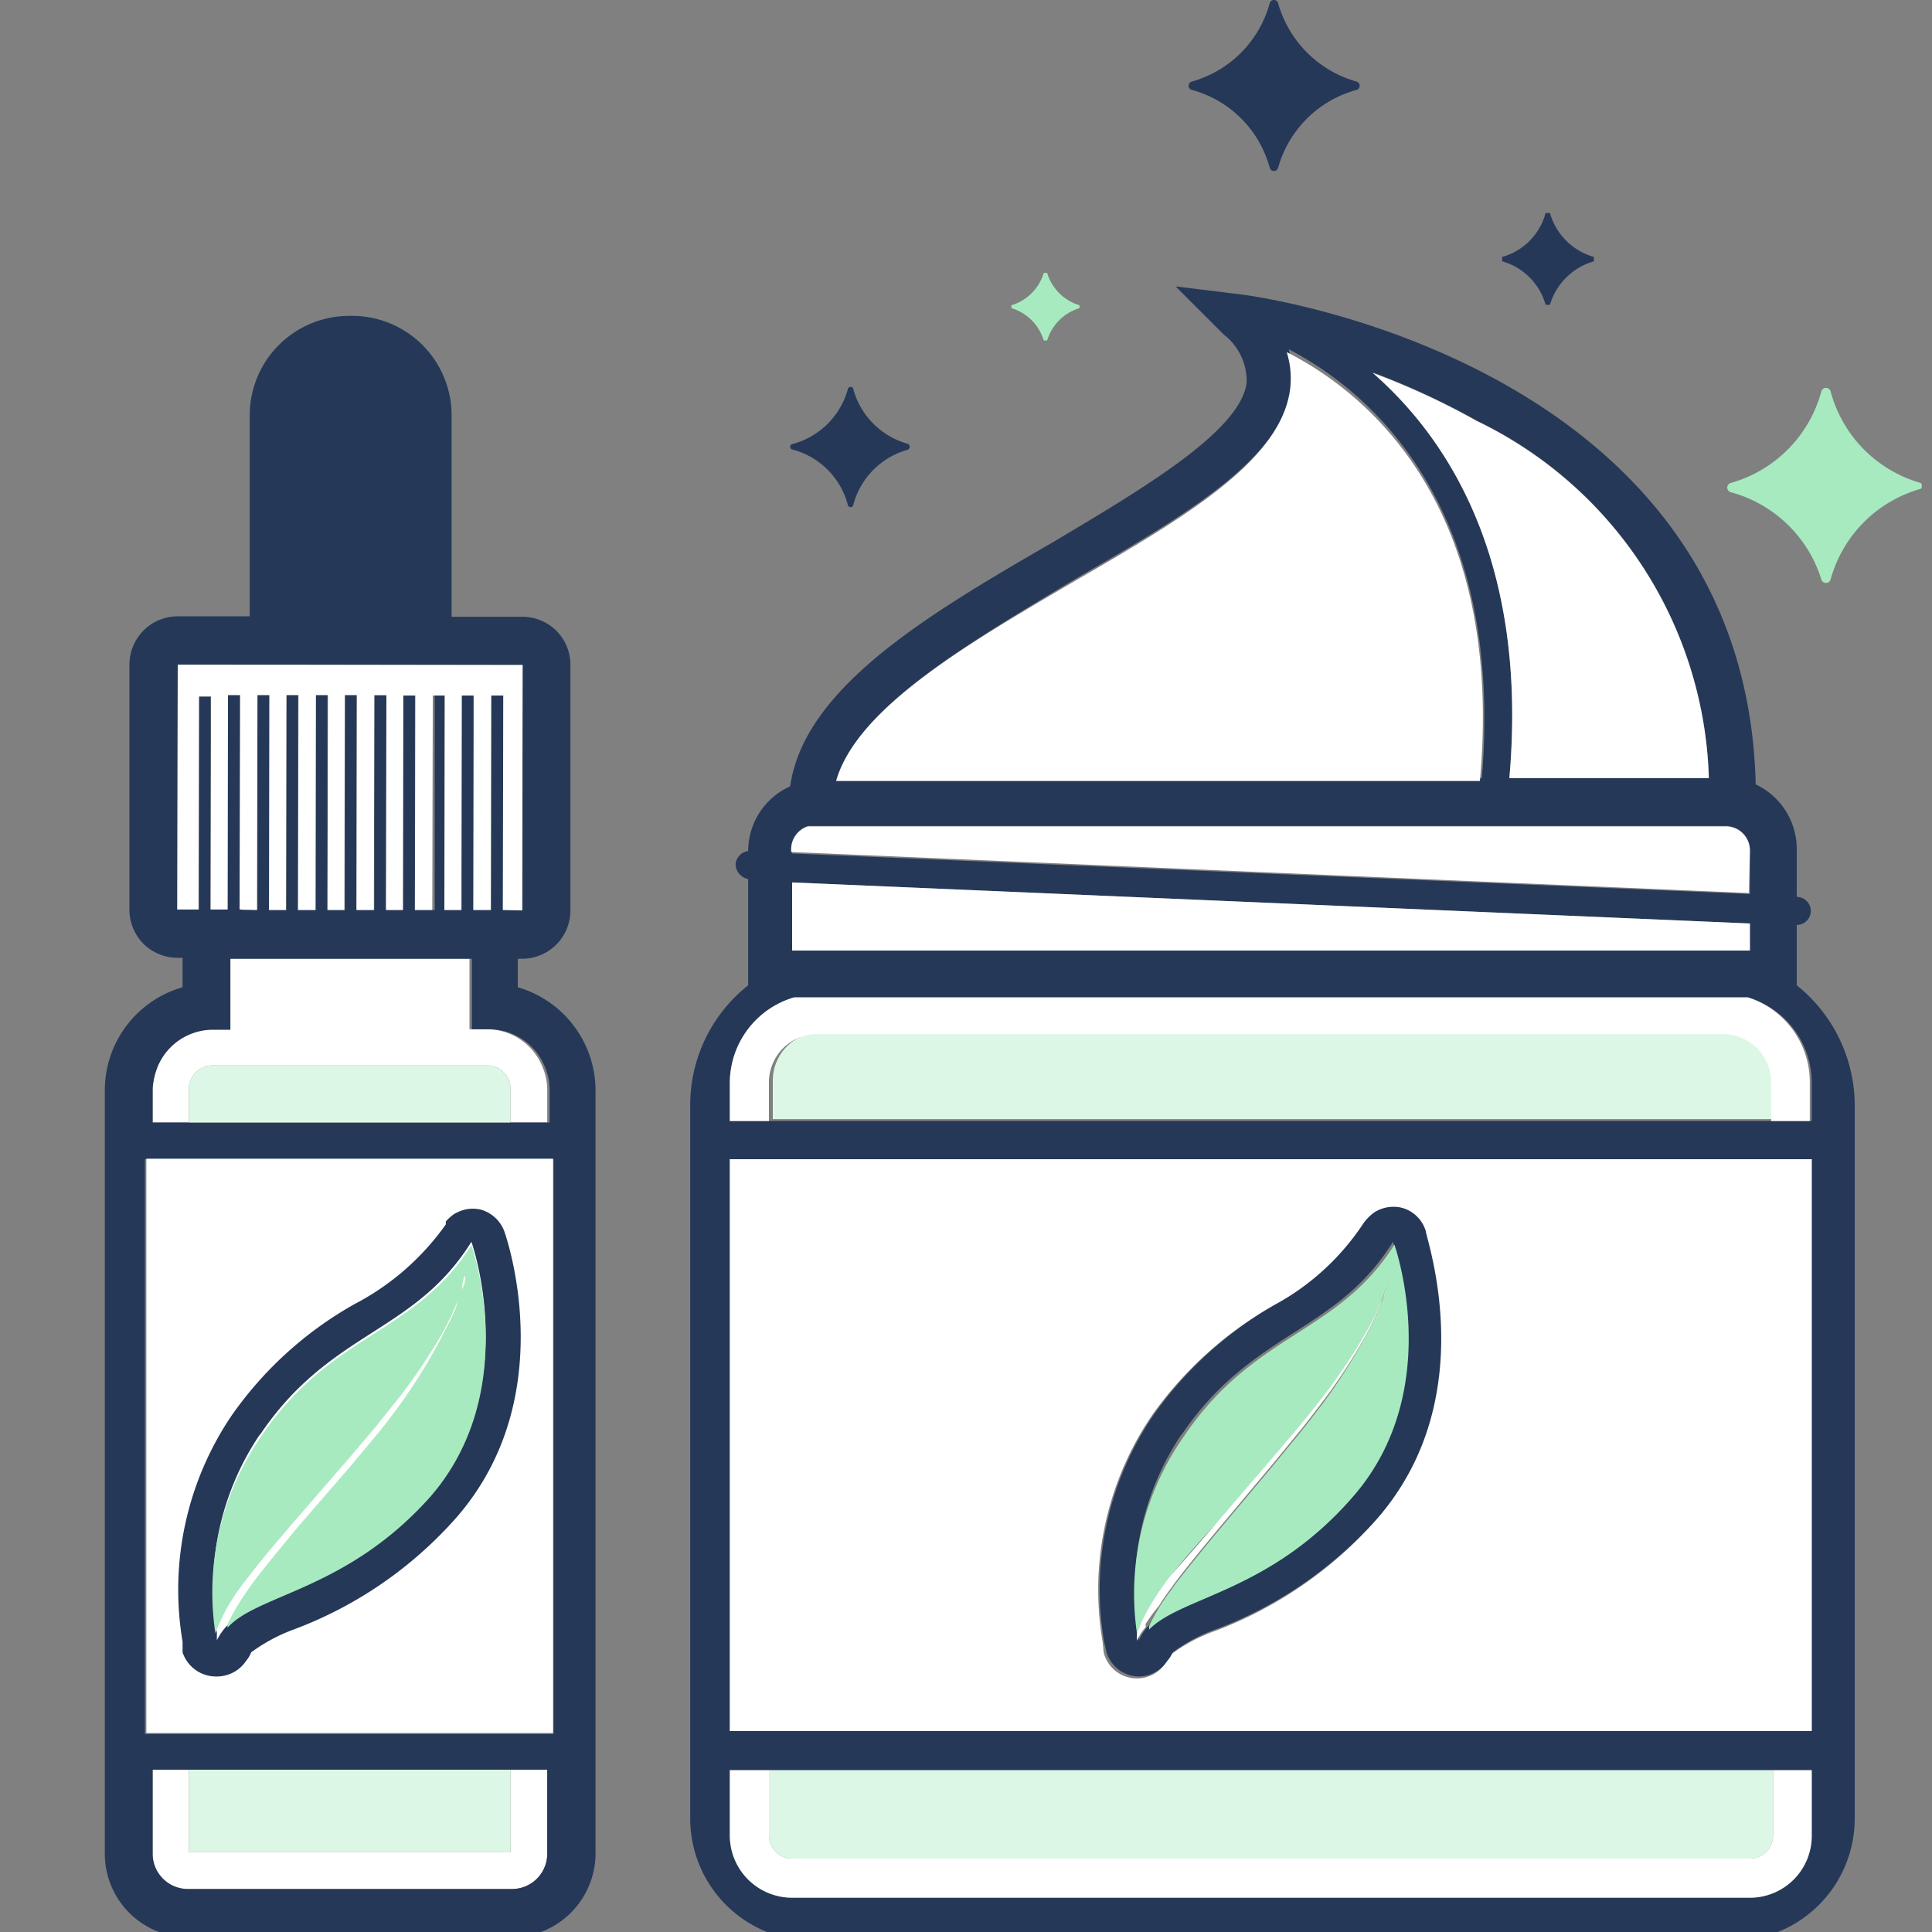<svg id="Layer_1" data-name="Layer 1" xmlns="http://www.w3.org/2000/svg" viewBox="0 0 40 40"><rect x="0" y="0" width="40" height="40" fill="#808080" stroke="none"/><defs><style>.cls-1{fill:#253858;}.cls-2{fill:#dcf7e5;}.cls-3{fill:#fff;}.cls-4{fill:#a7eabf;}</style></defs><path class="cls-1" d="M37.2,20.4V19.15a.29.29,0,0,0,0-.58v-1a1.48,1.48,0,0,0-.85-1.33C36.14,7.43,25.83,6.11,25.72,6.1l-1.38-.17,1,1a1.21,1.21,0,0,1,.47,1c-.14,1-2.12,2.17-4,3.29-2.54,1.47-5.16,3-5.45,5.06a1.47,1.47,0,0,0-.87,1.34v0a.3.3,0,0,0-.26.27.32.32,0,0,0,.26.31V20.4a3.16,3.16,0,0,0-1.2,2.47V37.65a2.53,2.53,0,0,0,2.52,2.53H35.88a2.53,2.53,0,0,0,2.52-2.53V22.87A3.19,3.19,0,0,0,37.2,20.4ZM37.51,38a1.28,1.28,0,0,1-1.28,1.29H16.4A1.29,1.29,0,0,1,15.11,38V36.65h22.4Zm-22.4-2.16V24h22.4V35.84Zm22.4-12.63H15.11v-.8a1.85,1.85,0,0,1,1.33-1.76H36.19a1.84,1.84,0,0,1,1.32,1.76ZM16.4,19.68V18.27l19.83.85v.56H16.4ZM22.24,12c2.31-1.34,4.31-2.5,4.51-4a1.82,1.82,0,0,0-.07-.77c1.58.82,4.48,3.14,4,8.88l-13.33,0C17.74,14.65,20.12,13.28,22.24,12Zm13.14,4.1H31.25c.39-4.47-1.25-7-2.83-8.39a15.29,15.29,0,0,1,2.16,1A8.48,8.48,0,0,1,35.38,16.14Zm-19,1.47a.5.5,0,0,1,.35-.47l19,0a.5.5,0,0,1,.5.5v.91L16.4,17.67Z"/><path class="cls-2" d="M35.67,21.37H17a1,1,0,0,0-1,1v.8H36.71v-.8A1,1,0,0,0,35.67,21.37Z"/><path class="cls-2" d="M16.4,38.48H36.23a.48.48,0,0,0,.48-.48V36.65H15.92V38A.48.48,0,0,0,16.4,38.48Z"/><path class="cls-3" d="M36.71,36.65V38a.48.48,0,0,1-.48.48H16.4a.48.48,0,0,1-.48-.48V36.65h-.81V38a1.29,1.29,0,0,0,1.29,1.29H36.23A1.28,1.28,0,0,0,37.51,38V36.65Z"/><path class="cls-3" d="M36.19,20.65H16.44a1.85,1.85,0,0,0-1.33,1.76v.8h.81v-.8a1,1,0,0,1,1-1H35.67a1,1,0,0,1,1,1v.8h.8v-.8A1.84,1.84,0,0,0,36.19,20.65Z"/><polygon class="cls-3" points="36.23 19.68 36.23 19.12 16.4 18.27 16.4 19.68 17.42 19.68 35.21 19.68 36.23 19.68"/><path class="cls-3" d="M36.23,17.61a.5.5,0,0,0-.5-.5l-19,0a.5.5,0,0,0-.35.47v.06l19.83.85Z"/><path class="cls-3" d="M30.58,8.72a15.29,15.29,0,0,0-2.16-1c1.58,1.38,3.22,3.92,2.83,8.39h4.13A8.48,8.48,0,0,0,30.58,8.72Z"/><path class="cls-3" d="M17.31,16.17l13.33,0c.52-5.74-2.38-8.06-4-8.88a1.82,1.82,0,0,1,.07.77c-.2,1.5-2.2,2.66-4.51,4C20.12,13.28,17.74,14.65,17.31,16.17Z"/><path class="cls-3" d="M37.51,35.84V24H15.11V35.84ZM23.86,29.29A7.8,7.8,0,0,1,26.42,27a5.15,5.15,0,0,0,1.81-1.61s0,0,.05-.06h0a.93.93,0,0,1,.18-.16h0a.79.79,0,0,1,.23-.09h0a.76.76,0,0,1,.3,0,.71.71,0,0,1,.5.45h0c0,.14,1.18,3.44-1,5.94a8.43,8.43,0,0,1-3.34,2.3,3.39,3.39,0,0,0-.9.48.62.62,0,0,1-.11.17.71.71,0,0,1-.6.33h0a.71.71,0,0,1-.69-.54L22.83,34A6.41,6.41,0,0,1,23.86,29.29Z"/><path class="cls-1" d="M23.57,34.71h0a.71.71,0,0,0,.6-.33.62.62,0,0,0,.11-.17,3.39,3.39,0,0,1,.9-.48,8.43,8.43,0,0,0,3.34-2.3c2.18-2.5,1-5.8,1-5.94h0A.71.71,0,0,0,29,25a.76.76,0,0,0-.3,0h0a.79.79,0,0,0-.23.09h0a.93.93,0,0,0-.18.16h0s0,0-.05.06A5.15,5.15,0,0,1,26.42,27a7.8,7.8,0,0,0-2.56,2.33,6.41,6.41,0,0,0-1,4.66l.05.22A.71.71,0,0,0,23.57,34.71Zm.89-5c1.47-2.17,3.19-2.09,4.38-4,0,0,1.07,3-.86,5.22-1.72,2-3.55,2.06-4.22,2.75a1,1,0,0,0-.18.28.93.93,0,0,1,0-.16A5.66,5.66,0,0,1,24.46,29.7Z"/><path class="cls-4" d="M23.54,33.82l.1-.24a4,4,0,0,1,.24-.44c.1-.16.22-.33.35-.5.28-.36.61-.74,1-1.15l1.1-1.28.56-.66c.18-.22.36-.44.52-.65a11.9,11.9,0,0,0,.84-1.25c.11-.19.2-.37.28-.54s.12-.31.16-.43a1,1,0,0,0,.06-.27.26.26,0,0,0,0-.07v0l0,0h0v0a.28.28,0,0,1,0,.08h0a.89.89,0,0,1-.06.27,2.25,2.25,0,0,1-.16.45,5.5,5.5,0,0,1-.27.55A11.9,11.9,0,0,1,27.43,29c-.17.22-.34.45-.52.67l-.55.67-1.09,1.3c-.35.42-.67.81-.93,1.15-.13.18-.25.34-.34.49a4,4,0,0,0-.21.39l0,.07c.67-.69,2.5-.77,4.22-2.75,1.93-2.21.86-5.22.86-5.22-1.19,1.88-2.91,1.8-4.38,4A5.66,5.66,0,0,0,23.54,33.82Z"/><path class="cls-3" d="M24,33.24c.09-.15.21-.31.34-.49.26-.34.58-.73.93-1.15l1.09-1.3.55-.67c.18-.22.35-.45.52-.67a11.9,11.9,0,0,0,.83-1.28,5.5,5.5,0,0,0,.27-.55,2.25,2.25,0,0,0,.16-.45.89.89,0,0,0,.06-.27h0a.28.28,0,0,0,0-.08v0h0l0,0v0a.26.26,0,0,1,0,.07,1,1,0,0,1-.06.27c0,.12-.09.27-.16.43s-.17.35-.28.54a11.9,11.9,0,0,1-.84,1.25c-.16.21-.34.43-.52.65l-.56.66-1.1,1.28c-.35.41-.68.79-1,1.15-.13.17-.25.34-.35.5a4,4,0,0,0-.24.44l-.1.24a.93.93,0,0,0,0,.16,1,1,0,0,1,.18-.28l0-.07A4,4,0,0,1,24,33.24Z"/><path class="cls-1" d="M26.29,3.48a.09.09,0,0,0,.17,0,2.32,2.32,0,0,1,1.63-1.62.09.09,0,0,0,0-.17A2.35,2.35,0,0,1,26.46.06a.09.09,0,0,0-.17,0,2.32,2.32,0,0,1-1.62,1.63.09.09,0,0,0,0,.17A2.29,2.29,0,0,1,26.29,3.48Z"/><path class="cls-4" d="M39.77,10A2.69,2.69,0,0,1,37.9,8.1a.1.1,0,0,0-.19,0A2.7,2.7,0,0,1,35.83,10a.1.1,0,0,0,0,.19A2.7,2.7,0,0,1,37.71,12a.1.1,0,0,0,.19,0,2.69,2.69,0,0,1,1.87-1.88A.1.1,0,0,0,39.77,10Z"/><path class="cls-1" d="M17.55,10.44a.06.06,0,0,0,.12,0A1.61,1.61,0,0,1,18.8,9.31a.07.07,0,0,0,0-.12,1.62,1.62,0,0,1-1.13-1.12.06.06,0,0,0-.12,0,1.62,1.62,0,0,1-1.13,1.12.06.06,0,0,0,0,.12A1.61,1.61,0,0,1,17.55,10.44Z"/><path class="cls-4" d="M21.61,7.05a0,0,0,0,0,.07,0,1,1,0,0,1,.67-.67,0,0,0,0,0,0-.06,1,1,0,0,1-.67-.67,0,0,0,0,0-.07,0,1,1,0,0,1-.67.67,0,0,0,0,0,0,.06A1,1,0,0,1,21.61,7.05Z"/><path class="cls-1" d="M32,6.31a0,0,0,0,0,.09,0,1.33,1.33,0,0,1,.91-.9,0,0,0,0,0,0-.09,1.32,1.32,0,0,1-.91-.91,0,0,0,0,0-.09,0,1.29,1.29,0,0,1-.9.91,0,0,0,0,0,0,.09A1.3,1.3,0,0,1,32,6.31Z"/><path class="cls-3" d="M3.16,23.24h.75v-.7a.49.49,0,0,1,.48-.48h5.7a.48.48,0,0,1,.48.48v.7h.76v-.67a1.18,1.18,0,0,0-.09-.46,1.24,1.24,0,0,0-1.15-.8H9.72V19.85h-5v1.46H4.39a1.24,1.24,0,0,0-1.14.8,1.5,1.5,0,0,0-.09.42h0v.7Z"/><path class="cls-3" d="M10.57,36.64v1.71H3.91V36.64H3.16v1.74a.73.73,0,0,0,.73.73H10.6a.73.73,0,0,0,.73-.73V36.64Z"/><path class="cls-1" d="M10.72,20.44v-.59h.09a1,1,0,0,0,1-1V13.77a1,1,0,0,0-.29-.71,1,1,0,0,0-.71-.29H9.35V8.6A2.06,2.06,0,0,0,7.29,6.54H7.23A2.06,2.06,0,0,0,5.17,8.6v4.16H3.68a1,1,0,0,0-1,1v5.07a1,1,0,0,0,.29.71,1,1,0,0,0,.71.29h.1v.61a2.22,2.22,0,0,0-1.61,2.13V38.38a1.73,1.73,0,0,0,1.73,1.73H10.6a1.74,1.74,0,0,0,1.73-1.73V22.57A2.23,2.23,0,0,0,10.72,20.44ZM10.6,39.11H3.89a.73.73,0,0,1-.73-.73V36.64h8.17v1.74A.73.73,0,0,1,10.6,39.11ZM3.16,22.54h0a1.5,1.5,0,0,1,.09-.42,1.24,1.24,0,0,1,1.14-.8h.38V19.85h5v1.46h.37a1.24,1.24,0,0,1,1.15.8,1.18,1.18,0,0,1,.09.46v.67H3.16v-.7Zm.52-8.78h7.14v5.08h-.4V14.4h-.25v4.44H9.8V14.4H9.56v4.44H9.2V14.4H9v4.44H8.59V14.4H8.35v4.44H8V14.4H7.75v4.44H7.38V14.39H7.14v4.45H6.78V14.39H6.54v4.45H6.17V14.39H5.93v4.45H5.57V14.39H5.33v4.45H5V14.39H4.72v4.44H4.36V14.42H4.12v4.41H3.67ZM11.46,24v11.9H3V24Z"/><path class="cls-2" d="M10.09,22.06H4.39a.49.49,0,0,0-.48.48v.7h6.66v-.7A.48.48,0,0,0,10.09,22.06Z"/><rect class="cls-2" x="3.91" y="36.64" width="6.66" height="1.71"/><rect class="cls-3" x="3.03" y="23.99" width="8.42" height="11.89"/><polygon class="cls-3" points="4.11 18.83 4.12 14.42 4.37 14.42 4.36 18.83 4.71 18.83 4.72 14.39 4.97 14.39 4.96 18.83 5.32 18.84 5.33 14.39 5.58 14.39 5.57 18.84 5.92 18.84 5.93 14.39 6.18 14.39 6.17 18.84 6.53 18.84 6.54 14.39 6.79 14.39 6.78 18.84 7.13 18.84 7.14 14.39 7.39 14.39 7.38 18.84 7.74 18.84 7.75 14.39 8 14.39 7.99 18.84 8.34 18.84 8.35 14.4 8.6 14.4 8.59 18.84 8.95 18.84 8.96 14.4 9.21 14.4 9.2 18.84 9.55 18.84 9.56 14.4 9.81 14.4 9.8 18.84 10.16 18.84 10.17 14.4 10.42 14.4 10.41 18.84 10.81 18.85 10.82 13.77 3.68 13.76 3.67 18.83 3.67 18.83 4.11 18.83"/><path class="cls-1" d="M4.49,34.71h0a.73.73,0,0,0,.61-.33.59.59,0,0,0,.1-.17,3.56,3.56,0,0,1,.9-.48,8.43,8.43,0,0,0,3.34-2.3c2.19-2.5,1.05-5.8,1-5.94h0a.73.73,0,0,0-.5-.45.76.76,0,0,0-.3,0h0a.92.92,0,0,0-.23.09h0a.93.93,0,0,0-.18.16h0s0,0,0,.06A5.33,5.33,0,0,1,7.34,27a7.71,7.71,0,0,0-2.56,2.33,6.44,6.44,0,0,0-1,4.66l0,.22A.73.73,0,0,0,4.49,34.71Zm.89-5c1.46-2.17,3.19-2.09,4.38-4,0,0,1.07,3-.86,5.22-1.73,2-3.56,2.06-4.22,2.75a1.26,1.26,0,0,0-.19.28l0-.16A5.66,5.66,0,0,1,5.38,29.7Z"/><path class="cls-4" d="M4.46,33.82a1.12,1.12,0,0,1,.1-.24,2.69,2.69,0,0,1,.23-.44,4.75,4.75,0,0,1,.36-.5c.27-.36.6-.74.95-1.15l1.11-1.28.56-.66.52-.65a11.9,11.9,0,0,0,.84-1.25,4.52,4.52,0,0,0,.27-.54,3.15,3.15,0,0,0,.17-.43q0-.18.06-.27v-.1l0,0h0v.11h0c0,.06,0,.16-.06.27s-.09.28-.16.45-.17.35-.27.55A12.09,12.09,0,0,1,8.34,29c-.16.22-.33.45-.51.67l-.56.67L6.18,31.6c-.35.42-.67.81-.93,1.15-.13.18-.24.34-.33.49a4,4,0,0,0-.21.39l0,.07C5.34,33,7.17,32.93,8.9,31c1.93-2.21.86-5.22.86-5.22-1.19,1.88-2.92,1.8-4.38,4A5.66,5.66,0,0,0,4.46,33.82Z"/></svg>